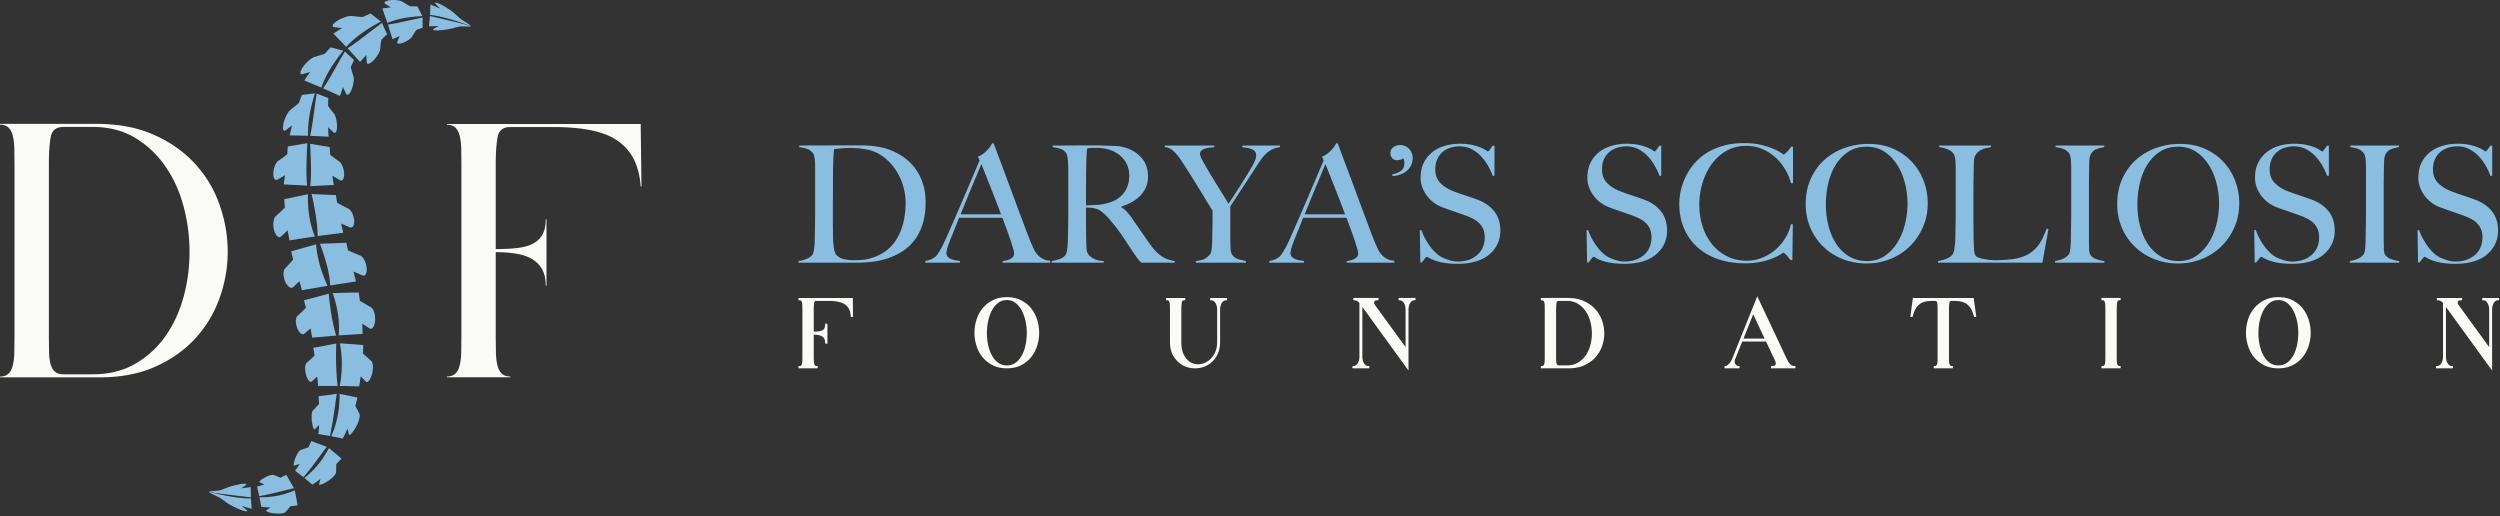 <svg xmlns="http://www.w3.org/2000/svg" width="100%" height="100%" viewBox="0 0 814 168" fill-rule="evenodd" stroke-linejoin="round" stroke-miterlimit="2" xmlns:v="https://vecta.io/nano"><rect x="0" y="0" width="814" height="168" fill="#333333" stroke="none"/><style><![CDATA[.B{fill-rule:nonzero}]]></style><path d="M30.202 121.872c5.305 0 9.942-1.157 13.92-3.48a30.72 30.72 0 0 0 9.883-9.133c2.611-3.768 4.559-8.058 5.84-12.864s1.907-9.736 1.866-14.79-.723-9.988-2.049-14.794-3.315-9.091-5.968-12.864-5.922-6.814-9.818-9.133-8.452-3.48-13.674-3.48h-9.567c-2.324 0-3.691 1.075-4.102 3.229-.417 2.158-.622 5.181-.622 9.073v55.934l.059 5.159c.046 1.532.211 2.817.499 3.85s.763 1.848 1.431 2.424c.658.581 1.573.869 2.735.869h9.567zm1.244-81.535c7.124 0 13.339 1.18 18.644 3.544s9.737 5.47 13.299 9.32c3.562 3.856 6.233 8.269 8.017 13.24s2.689 10.024 2.735 15.164c.041 5.136-.805 10.189-2.548 15.161s-4.349 9.383-7.833 13.239c-3.476 3.85-7.83 6.96-13.048 9.32s-11.309 3.544-18.27 3.544H0v-.252c1.162 0 2.072-.311 2.735-.928.663-.622 1.139-1.514 1.427-2.675s.457-2.548.503-4.162l.059-5.282V53.636l-.059-5.282c-.046-1.615-.211-3-.503-4.162s-.764-2.053-1.427-2.675c-.663-.617-1.573-.928-2.735-.928v-.252h31.446zm118.787 69.213V53.656l-.055-5.278c-.045-1.614-.21-2.998-.502-4.159s-.768-2.052-1.426-2.674c-.667-.616-1.572-.927-2.733-.927v-.251h63.092l.256 20.372h-.256c-.247-3.478-.987-6.439-2.23-8.884a16.15 16.15 0 0 0-5.283-6.023c-2.276-1.572-5.155-2.71-8.628-3.414-3.482-.703-7.623-1.055-12.421-1.055h-13.912c-2.32 0-3.682 1.074-4.102 3.226-.412 2.157-.622 5.178-.622 9.067v27.451c2.404 0 4.616-.105 6.645-.311s3.747-.639 5.155-1.307a7.55 7.55 0 0 0 3.299-2.915c.786-1.284 1.179-3.003 1.179-5.155h.247V93.03h-.247c0-2.153-.393-3.93-1.179-5.342a8.94 8.94 0 0 0-3.299-3.355c-1.408-.822-3.126-1.403-5.155-1.736s-4.241-.498-6.645-.498v27.451l.064 5.278c.046 1.613.21 3.003.503 4.159.283 1.16.758 2.052 1.426 2.673.658.617 1.571.928 2.731.928v.251h-20.618v-.251c1.161 0 2.066-.311 2.733-.928.658-.621 1.133-1.513 1.426-2.673s.457-2.546.502-4.159l.055-5.278z" fill="#fafaf7" class="B"/><g fill="#8abee1" class="B"><path d="M116.852 134.397l-.441-.899-.722-1.324.116-.43.245-.942.235-.941.1-.427-2.872-.6-2.937-.584.003 1.239-.216 3.212c-.149 1.315-.403 2.831-.813 4.426a30.64 30.64 0 0 1-1.692 4.89l3.737.779.261-.499.551-1.104.514-1.112.22-.508.085.292.165.645.137.638.05.292c.048.311.319.225.724-.166.202-.195.434-.468.684-.806a13.76 13.76 0 0 0 .777-1.199c.255-.453.504-.922.686-1.377l.265-.669.199-.628c.116-.403.19-.769.207-1.075s-.003-.553-.079-.715l-.189-.408zm-13.033 5.443l-.1 1.028-.056.466 3.793.609.922-4.943.642-4.379.452-3.169.193-1.225-3.01.409-2.948.391.099 1.264.06.868.019.395-1.019 1.085-.668.712-.295.318c-.116.126-.213.325-.286.58s-.113.566-.139.908c-.036.687-.021 1.517.109 2.337a10.73 10.73 0 0 0 .2 1.1c.068.316.154.583.246.785.177.403.372.545.582.324l.196-.208.439-.463.673-.69-.026.469-.078 1.029zm3.279 6.058l-.522.979-1.532 2.444c-.676.974-1.517 2.063-2.517 3.149-.993 1.088-2.152 2.167-3.408 3.142l2.62 2.198.417-.283.903-.638.878-.659.387-.309-.056.267-.143.579-.162.562-.084.252c-.094.266.156.312.642.176a6.01 6.01 0 0 0 .881-.347c.34-.162.715-.37 1.121-.617.393-.249.788-.515 1.125-.796l.493-.416.423-.412c.262-.268.475-.526.619-.761s.232-.437.241-.597l.023-.403.033-.896-.009-1.351.274-.29.592-.639.584-.643.26-.296-2.012-1.69-2.071-1.705zm-3.08 2.791l1.699-2.31.672-.885-2.549-.953-2.493-.94-.457 1.039-.321.711-.152.32-1.264.424-.829.279-.368.127c-.145.049-.306.166-.47.336s-.33.399-.495.657c-.32.528-.66 1.189-.905 1.891-.131.346-.232.669-.308.953a3.55 3.55 0 0 0-.139.724c-.03.393.063.588.323.503l.243-.082.542-.179.824-.26-.219.36-.498.779-.514.769-.242.344 2.736 2.088 2.822-3.511 2.362-3.184zm-8.037 10.971l-.955.393-2.55.843c-1.063.298-2.314.579-3.676.765-1.358.191-2.83.277-4.311.231l.574 3.133.468.045 1.027.077 1.021.048.461.01-.199.158-.446.33-.45.307-.21.131c-.225.135-.073.316.357.507.214.094.497.188.838.274a11.84 11.84 0 0 0 1.17.224l1.28.097.6-.007.548-.043c.348-.037.654-.096.896-.18s.427-.175.528-.284l.256-.275.556-.624.796-.975.368-.045.805-.107.801-.115.361-.057-.439-2.408-.475-2.453zm-3.866.173l2.591-.648 1.007-.236-1.263-2.198-1.23-2.154-.946.474-.652.319-.299.14-1.158-.446-.761-.292-.339-.128c-.134-.05-.318-.063-.538-.038s-.473.09-.745.178c-.543.188-1.179.461-1.772.819-.3.17-.564.342-.786.501-.223.153-.403.302-.53.437-.255.264-.304.459-.067.552l.223.086.496.193.745.303-.371.128-.82.263-.825.247-.378.103.723 3.123 4.109-.844 3.586-.882zm28.332-42.701l-.912-.819-1.385-1.21.082-1.38.05-1.377-3.792-.298-2.626-.19-1.203-.084.064.321.152.905.195 1.396.158 1.799.034.502.019.52.025 1.089-.056 2.336-.227 2.48c-.095.841-.254 1.691-.42 2.538l6.336.163.269-1.639.157-1.13.068-.513.862.857.576.585.251.267c.267.286.621.166.986-.258.358-.424.708-1.154.98-2.083a8.28 8.28 0 0 0 .285-1.389c.05-.455.064-.894.043-1.289-.041-.793-.248-1.433-.564-1.728l-.407-.371zm-10.995-4.054l.038-.91.018-.323-3.761.714-3.73.693.215 1.251.141.863.06.393-1.284 1.203-.877.797-.39.356c-.313.282-.473.86-.513 1.568-.02.354-.008.744.041 1.148.056.404.152.823.265 1.234.233.828.556 1.484.892 1.87s.675.499.967.241l.872-.778.898-.797.148 1.529.134 1.533 6.343-.011c-.381-3.385-.502-6.78-.51-9.389l.01-1.789.023-1.396zm11.319-13.021l-.553-.327-1.218-.716-1.809-1.053-.191-1.37-.213-1.367-4.241.092-4.25.116.412 1.194c.254.762.562 1.837.862 3.132l.404 2.085.162 1.136.129 1.186.084 1.226.035 1.255-.026 1.275-.084 1.284 7.813-.493-.066-1.655-.025-.609-.032-.529-.036-.517 1.229.76.823.523.371.239c.4.255.798.099 1.124-.359.335-.461.568-1.222.641-2.171.087-.945-.046-1.907-.277-2.689s-.634-1.39-1.068-1.648zm-13.627-3.208l-.104-1.231-4.041 1.091-4.034 1.068.335 1.225.309 1.232-.425.422-.937.907-.947.885-.429.394c-.341.312-.517.906-.541 1.613-.016.706.145 1.538.435 2.329a5.31 5.31 0 0 0 .517 1.046c.198.296.402.536.607.709.414.347.835.424 1.177.138l1.016-.86 1.019-.881.089.467.096.479.097.551.27 1.499 7.794-.666c-.979-3.312-1.557-6.665-1.914-9.253l-.389-3.164zm9.41-7.809l1.426.632c.48.212.878.02 1.136-.463.125-.241.224-.557.266-.928s.031-.796-.027-1.265c-.027-.233-.067-.466-.119-.697l-.083-.343-.095-.326c-.127-.395-.289-.768-.473-1.098a4.01 4.01 0 0 0-.63-.858c-.23-.233-.467-.41-.71-.507l-.614-.247-1.345-.557-1.958-.853-.294-1.247-.2-.856-.087-.39-4.289.176-4.285.159.44 1.179.467 1.345.555 1.73.599 2.033.581 2.262.467 2.449.238 2.55 8.361-1.262-.03-.141-.086-.368-.261-1.117-.267-1.116-.136-.505.456.195.997.434zm-23.968 1.888l.094.296a5.97 5.97 0 0 0 .237.585 5.15 5.15 0 0 0 .603 1.004c.212.281.447.502.674.656.46.308.917.345 1.261.024l1.017-.96.699-.674.315-.309.134.46.283 1.014.284 1.013.095.333.033.127 8.321-1.433-1.034-2.399-.865-2.356-.688-2.261-.49-2.069-.326-1.782-.115-.752-.083-.646-.123-1.236-4.058 1.13-4.063 1.149.101.419.23.917.348 1.334-1.349 1.506-.929 1.022-.424.464c-.335.367-.5 1.049-.456 1.845.02.399.085.831.193 1.273l.081.306zm22.498-20.455c-.11-.394-.255-.769-.422-1.104-.334-.674-.784-1.203-1.237-1.429l-.578-.286-1.261-.645-1.808-.984-.207-1.251-.135-.859-.058-.392-3.982-.167-3.952-.189.282 1.21.131.634.162.741.345 1.764c.479 2.577 1.034 5.935 1.064 9.351l8.336-1.09-.112-.467-.232-1.029-.232-1.03-.099-.468.432.195.957.426 1.399.6c.947.396 1.581-.665 1.443-2.314-.035-.411-.118-.822-.236-1.217zm-24.842-.488l-.474.437c-.186.173-.349.429-.473.744s-.206.685-.254 1.092a7.37 7.37 0 0 0-.031 1.305c.035.455.111.922.233 1.375.228.911.635 1.598 1.051 1.974s.863.439 1.228.101l1.079-1.006 1.081-1.01.08.511.194 1.118.195 1.12.094.507 8.301-1.261c-1.38-3.243-1.955-6.659-2.169-9.282l-.106-1.805-.025-.757-.002-.651.025-1.242-3.85.798-3.877.819.028.428.068.942.121 1.371-1.488 1.413-1.029.959zm10.789-21.956l.138 3.183c.099 2.608.208 5.998-.135 9.401l7.628-.386-.07-.47-.145-1.038-.153-1.037-.062-.471.374.23.832.502 1.233.711c.415.235.783.103 1.033-.291.122-.196.212-.459.269-.775s.084-.684.066-1.095a7.35 7.35 0 0 0-.509-2.352c-.139-.348-.306-.663-.475-.924s-.354-.468-.544-.6l-.48-.335-1.047-.752-1.02-.778-.452-.362-.095-1.265-.079-1.263-3.22-.522-3.164-.54.077 1.229zM89.334 58.182c.251.394.618.526 1.033.291l1.233-.711.832-.502.374-.231-.062.472-.153 1.038-.145 1.036-.07.471 7.628.386c-.343-3.403-.234-6.792-.135-9.401l.138-3.183.077-1.23-3.163.541-3.222.521-.078 1.263-.095 1.265-.453.363-1.019.777-1.047.752-.48.336c-.191.132-.375.339-.544.6a5.42 5.42 0 0 0-.475.924c-.284.694-.469 1.535-.509 2.352-.019.411.005.78.066 1.095.056.315.146.578.269.775zm17.51-24.984l.044-1.29-1.937-.722-1.279-.498-.563-.226-.177 1.227-.208 1.391-.246 1.786-.612 4.395-.096.6-.089.61-.209 1.236-.228 1.253-.267 1.259 5.996.283-.065-1.531-.031-.563-.015-.491-.015-.48.863.84.912.821c.315.272.604.172.802-.204.192-.376.322-1.025.311-1.859-.017-.83-.138-1.7-.321-2.428s-.42-1.333-.679-1.632l-.324-.378-.684-.843-.637-.864-.276-.4.007-.404.023-.888zm-13.88 9.24l1.07-.808 1.055-.81-.13.51-.132.522-.138.6-.361 1.637 6.013.109c-.184-3.407.402-6.841.998-9.439l.44-1.778.392-1.38.263-.894.1-.316-2.065.256-2.152.26-.525 1.316-.483 1.327-.423.356-.949.776-.954.765-.445.347c-.177.137-.375.358-.583.64l-.317.466-.3.542a14.37 14.37 0 0 0-.569 1.252c-.178.444-.331.906-.431 1.364-.212.919-.26 1.651-.129 2.084.122.433.39.567.755.296zm5.463-18.291l1.292-.355L101 23.43l-.31.425-.316.436-.35.507-.941 1.388 5.547 2.325c1.089-3.234 2.903-6.208 4.418-8.401l1.067-1.489.873-1.138.576-.732.21-.258-2.014-.525-2.095-.555-.975 1.029-.939 1.053-.524.175-1.17.37-1.169.359-.541.158c-.216.061-.481.193-.779.378l-.466.316-.48.392-.991.953c-.331.347-.644.72-.905 1.108-.537.775-.853 1.438-.892 1.889-.047.447.153.67.593.554zm16.313-3.451l.518-1.183-1.532-1.387-1.005-.936-.44-.418-.618 1.075-.708 1.215-.889 1.569-2.193 3.856-.311.523-.309.533-.651 1.071-.676 1.08-.713 1.071 5.466 2.48.506-1.445.18-.535.167-.462.163-.451.491 1.099.544 1.099c.192.371.498.384.821.108.317-.278.678-.833.977-1.611.29-.778.5-1.631.599-2.375s.103-1.394-.028-1.768l-.161-.471-.323-1.037-.272-1.038-.109-.474.156-.372.35-.816zm-5.997-11.883l1.328.179 1.32.169-.451.27-.462.278-.52.329-1.409.909 4.195 4.309c2.267-2.549 5.101-4.576 7.352-6.001l1.565-.953 1.25-.705.816-.448.294-.155-1.648-1.272-1.711-1.33-1.299.565-1.277.602-.551-.044-1.221-.118-1.216-.127-.56-.066c-.222-.029-.519-.011-.865.043l-.552.108-.595.173-1.286.489c-.439.19-.873.411-1.266.665-.797.504-1.347.99-1.56 1.39-.218.393-.121.677.329.741zm15.876-.807l-.24-.557-.99.747-1.127.841-1.432 1.096-3.527 2.69-.492.36-.492.37-1.019.731-1.043.729-1.076.706 4.059 4.422 1.031-1.133.375-.421.335-.36.327-.351.022 1.203.069 1.225c.032.416.308.548.714.42.4-.132.95-.501 1.529-1.101a11.21 11.21 0 0 0 1.481-1.95c.382-.65.641-1.242.667-1.638l.036-.497.108-1.08.156-1.062.085-.478.29-.282.64-.614.94-.886-.867-1.876-.559-1.254zm10.86-1.853l-1.462.32-3.599.781-.495.098-.501.105-1.023.192-1.042.18-1.058.152 1.497 4.754 1.174-.489.43-.185.378-.152.37-.15-.407.913-.379.945c-.122.324.039.521.389.568.348.041.891-.043 1.537-.29s1.286-.594 1.8-.946.919-.708 1.077-.996l.202-.361.462-.774.49-.744.233-.33.317-.11.698-.236 1.019-.335.008-1.716.021-1.139.015-.504-1.007.214-1.144.235zm-.192-.764l1.187-.09.772-.051.275-.013-.792-1.535-.818-1.603-1.175-.032-1.172.003-.399-.228-.876-.517-.871-.524-.397-.247c-.158-.099-.387-.191-.666-.272l-.453-.113-.51-.078a11.35 11.35 0 0 0-1.137-.085c-.397-.012-.801.001-1.186.054-.777.098-1.361.271-1.662.496-.302.219-.33.466-.014.673l.936.602.933.592-.434.044-.445.046-.507.065-1.379.187 1.637 4.717c2.602-1.119 5.446-1.646 7.641-1.925l1.512-.166zm15.872 2.502l-1.783-.468-4.405-1.04-4.975-1.176-.31 3.336 1.572-.025 1.086-.01.494-.002-.859.424-.581.328-.264.16c-.561.354.413.582 2.161.442l.66-.069.656-.074 1.234-.173 1.697-.36.383-.123.85-.233.864-.176.397-.06.422.01.927.016.929.027.424.008s.174.003.495-.06c.126-.023.081-.072-.687-.302l-1.387-.4z"/><path d="M151.183 7.725l1.374.496c.761.275.824.326.753.204-.051-.089-.507-.437-.507-.437l-.352-.23-.855-.562-.865-.528-.396-.238-.356-.287-.77-.667-.755-.674-.341-.324a9.15 9.15 0 0 0-.615-.521l-.961-.71-1.191-.776-.643-.393-.655-.362c-.438-.238-.834-.414-1.171-.553s-.617-.231-.825-.268c-.418-.081-.548.031-.285.308l.782.821.792.788-.495-.219-1.092-.469-1.598-.642-.136 3.371c3.409.396 6.814 1.417 9.395 2.268l1.768.604zM70.295 160.533l1.825.266 4.494.541 5.074.613-.064-3.35-1.56.201-1.077.131-.491.057.806-.517.541-.391.244-.188c.519-.415-.474-.533-2.197-.198l-.648.142-.644.147-1.206.309-1.647.547-.366.166-.819.327-.839.271-.389.105-.419.036-.923.088-.926.077-.422.04s-.174.016-.486.114c-.122.038-.072.081.717.224l1.422.242z"/><path d="M80.286 165.213l1.66.46-.242-3.365c-3.431-.013-6.929-.648-9.59-1.205l-1.824-.402-1.421-.34c-.786-.188-.855-.231-.771-.118.061.082.553.378.553.378l.375.189.913.462.919.429.42.192.385.246.84.577.826.585.375.284c.147.113.378.267.67.449l1.033.598 1.271.637.683.319.691.287c.462.187.875.318 1.225.419s.639.161.85.174c.425.034.542-.092.249-.338l-.869-.728-.874-.696.516.162 1.137.345zM293.907 60.046c-.636-1.942-1.519-3.699-2.648-5.271a16.93 16.93 0 0 0-4.027-3.999 12.42 12.42 0 0 0-5.084-2.119l-2.331-.344c-.848-.087-1.889-.132-3.125-.132l-1.377.027-1.457.105-1.324.132c-.407.036-.733.089-.981.159-.177 1.731-.282 4.114-.317 7.151l-.052 10.859v6.198l.052 4.502a17.54 17.54 0 0 0 .08 1.615 42.51 42.51 0 0 0 .185 1.695c.071.548.186 1.042.345 1.483s.344.768.555.98c.707.707 1.598 1.158 2.675 1.351s2.093.292 3.046.292a29.17 29.17 0 0 0 2.728-.133 13.26 13.26 0 0 0 2.622-.504c3.814-1.093 6.665-3.221 8.555-6.383s2.833-7.053 2.833-11.679a19.11 19.11 0 0 0-.953-5.985zm6.515 12.871c-.635 2.013-1.502 3.744-2.595 5.191s-2.367 2.649-3.814 3.602-2.985 1.713-4.608 2.278-3.303.962-5.033 1.191a38.02 38.02 0 0 1-5.032.345h-19.334v-.53a9.35 9.35 0 0 0 2.569-.689c.83-.352 1.457-.775 1.882-1.271.175-.176.307-.477.396-.9s.167-.901.239-1.43a23.35 23.35 0 0 0 .158-1.695 29.21 29.21 0 0 0 .054-1.748l.025-2.013.054-2.781.026-3.099V54.061c0-.637-.026-1.227-.08-1.775s-.132-1.042-.237-1.483-.266-.786-.477-1.033c-.529-.636-1.166-1.078-1.907-1.325s-1.572-.423-2.49-.53v-.529l6.41-.026 10.116-.027h3.391a38.59 38.59 0 0 1 3.496.159 29.89 29.89 0 0 1 3.496.53 17.82 17.82 0 0 1 3.443 1.112 20 20 0 0 1 4.185 2.436c1.306.99 2.444 2.164 3.416 3.524s1.748 2.931 2.33 4.713.874 3.824.874 6.118c0 2.648-.317 4.979-.953 6.992zm19.122-19.493l-.927 2.172-1.51 3.602-1.987 4.794-2.356 5.8h13.19l-1.828-4.767-1.801-4.582-1.589-4.026-1.192-2.993zm6.94 32.1v-.53c.105 0 .361-.035.767-.106s.829-.193 1.271-.371.83-.424 1.166-.741.503-.724.503-1.219c0-.317-.099-.837-.291-1.562l-.822-2.648-1.217-3.47-1.484-3.973h-14.09l-1.536 3.841-1.484 3.681c-.741 1.907-1.111 3.249-1.111 4.026 0 .459.14.839.423 1.138s.645.548 1.086.742.918.336 1.431.423l1.456.239v.53H301.27v-.583c.918-.106 1.703-.352 2.356-.741s1.034-.654 1.14-.795c.246-.246.652-.829 1.217-1.748s1.254-2.277 2.066-4.079l2.49-5.667 2.834-6.542 2.887-6.781 2.701-6.382-.53-1.165c.637-.283 1.21-.617 1.722-1.007a10.11 10.11 0 0 0 1.35-1.218c.389-.423.716-.829.981-1.218l.609-.953h.424l3.125 8.342 2.834 7.601 2.622 7.071 2.542 6.754 1.086 2.728 1.139 2.464c.07.14.229.389.476.74a6.82 6.82 0 0 0 .981 1.086 5.96 5.96 0 0 0 1.509.98c.601.281 1.306.442 2.119.477v.636h-15.466zm39.883-33c-.882-1.377-2.171-2.471-3.866-3.284-.847-.389-1.739-.67-2.675-.847a15.79 15.79 0 0 0-2.94-.265l-1.8.053-1.06.105-.105.557c-.037.159-.063.362-.08.608l-.054 1.033-.079 1.881-.079 4.185-.026 4.502v5.827l4.052-.186a16.4 16.4 0 0 0 3.628-.768c1.13-.352 2.101-.829 2.913-1.43s1.474-1.279 1.987-2.039a8.49 8.49 0 0 0 1.139-2.464c.246-.882.371-1.8.371-2.754 0-1.765-.443-3.336-1.326-4.714zm5.245 33l-.688-.715-.477-.557c-.177-.211-.398-.52-.662-.926l-1.245-1.828-1.775-2.675-1.562-2.357-1.722-2.357-2.198-2.675a21.66 21.66 0 0 0-2.305-2.278c-.829-.705-1.703-1.146-2.621-1.324-.671-.14-1.184-.212-1.537-.212a17.27 17.27 0 0 1-1.217-.053v5.985l.052 4.292.107 2.913c.034.812.229 1.483.582 2.012.282.46.829.928 1.642 1.404s1.942.751 3.39.821v.53h-16.95v-.53a14.97 14.97 0 0 0 2.543-.635c.811-.283 1.447-.707 1.907-1.272.176-.212.318-.53.423-.953s.186-.901.239-1.43l.132-1.695.053-1.748.026-2.013.053-2.781.027-3.099v-13.4l-.027-1.934-.105-1.854c-.054-.583-.142-1.113-.266-1.589s-.291-.821-.503-1.033c-.53-.565-1.121-.945-1.774-1.14s-1.457-.361-2.41-.503v-.529h2.171l4.079-.026 4.556-.027h3.707l6.304.211c1.836.142 3.513.619 5.032 1.431 1.553.813 2.807 1.916 3.761 3.311s1.429 3.152 1.429 5.27c0 1.307-.237 2.481-.714 3.523s-1.113 1.96-1.907 2.754-1.721 1.474-2.781 2.039a21.53 21.53 0 0 1-3.337 1.431v.159c.6.317 1.183.776 1.748 1.377s1.113 1.27 1.641 2.012l2.993 4.344 2.887 4.131c1.307 1.837 2.577 3.179 3.814 4.027s2.683 1.395 4.344 1.641v.53h-10.859zm42.587-36.867c-.708.353-1.361.812-1.961 1.377s-1.174 1.237-1.722 2.013l-1.773 2.649-1.775 2.728-2.33 3.575-2.305 3.549-1.748 2.648v10.648l.08 2.992c.052.972.22 1.651.503 2.039.53.777 1.219 1.29 2.066 1.536l2.437.583v.53h-16.315v-.53c.917-.106 1.721-.273 2.41-.503s1.42-.785 2.199-1.668c.176-.177.308-.478.396-.901a13.88 13.88 0 0 0 .212-1.431l.106-1.694.026-1.749.08-3.521.027-4.954-.636-1.006-1.297-2.092-1.695-2.78-1.828-2.994-1.696-2.727-1.323-2.066-1.828-2.808c-.548-.847-1.104-1.571-1.668-2.171s-1.122-1.078-1.669-1.431-1.173-.546-1.88-.583v-.529h16.05v.529l-1.589.159c-.53.072-1.025.186-1.484.344s-.829.371-1.112.637-.424.627-.424 1.085.256 1.158.768 2.092l1.615 2.835 1.377 2.303 1.748 2.861 1.934 3.099 1.827 3.019 1.696-2.569 2.039-3.178 1.959-3.099 1.404-2.331.583-.979.609-1.165a10.84 10.84 0 0 0 .503-1.245c.142-.425.212-.813.212-1.165 0-.565-.142-1.008-.423-1.326s-.645-.563-1.086-.74a6.97 6.97 0 0 0-1.457-.398l-1.536-.239v-.529h12.236v.529c-.988.142-1.837.39-2.542.742zm17.373 4.767l-.927 2.172-1.511 3.602-1.987 4.794-2.356 5.8h13.191l-1.829-4.767-1.8-4.582-1.589-4.026-1.192-2.993zm6.939 32.1v-.53c.106 0 .362-.035.768-.106a6.28 6.28 0 0 0 1.272-.371c.441-.177.829-.424 1.165-.741s.503-.724.503-1.219c0-.317-.099-.837-.291-1.562l-.822-2.648-1.217-3.47-1.484-3.973h-14.091l-1.535 3.841-1.484 3.681c-.74 1.907-1.112 3.249-1.112 4.026 0 .459.141.839.424 1.138s.645.548 1.086.742.918.336 1.431.423l1.455.239v.53h-11.281v-.583c.919-.106 1.703-.352 2.356-.741s1.033-.654 1.14-.795c.246-.246.652-.829 1.217-1.748s1.254-2.277 2.066-4.079l2.49-5.667 2.833-6.542 2.888-6.781 2.701-6.382-.53-1.165c.636-.283 1.21-.617 1.722-1.007a10.11 10.11 0 0 0 1.35-1.218c.389-.423.715-.829.981-1.218l.608-.953h.425l3.125 8.342 2.833 7.601 2.622 7.071 2.543 6.754 1.086 2.728 1.139 2.464c.07.14.229.389.476.74a6.82 6.82 0 0 0 .981 1.086 5.96 5.96 0 0 0 1.509.98c.601.281 1.306.442 2.119.477v.636h-15.467zm20.897-31.622c-.371.707-.857 1.307-1.457 1.8a6.79 6.79 0 0 1-2.119 1.165c-.812.284-1.642.424-2.489.424v-.53c1.235-.247 2.198-.643 2.886-1.191s1.034-1.386 1.034-2.517a3.4 3.4 0 0 0-.106-.873l-.212-.663a2.66 2.66 0 0 1-1.06.503c-.389.089-.724.134-1.006.134-.707 0-1.245-.239-1.616-.716s-.555-.979-.555-1.509c0-.883.326-1.554.979-2.014a3.74 3.74 0 0 1 2.198-.688c1.2 0 2.18.424 2.94 1.271s1.139 1.854 1.139 3.019c0 .884-.186 1.678-.556 2.385zm28.073 25.742a10.31 10.31 0 0 1-2.86 3.443c-1.219.954-2.675 1.661-4.371 2.119s-3.548.689-5.56.689c-1.732 0-3.215-.107-4.45-.318s-2.261-.468-3.073-.768-1.422-.574-1.827-.821-.662-.371-.769-.371-.335.212-.688.635l-.953 1.219h-.476l-.159-10.541h.529c.318.954.723 1.881 1.218 2.78s1.033 1.749 1.616 2.544 1.2 1.491 1.853 2.091 1.281 1.06 1.881 1.377 1.395.637 2.384.954 1.941.477 2.86.477c2.613 0 4.732-.715 6.356-2.145s2.437-3.364 2.437-5.801c0-.988-.159-1.853-.476-2.595a6.1 6.1 0 0 0-1.299-1.933c-.548-.548-1.191-1.014-1.933-1.404a21.21 21.21 0 0 0-2.384-1.059l-2.224-.795-1.774-.609-1.696-.583-2.091-.767a11.5 11.5 0 0 1-2.649-1.457 10.78 10.78 0 0 1-2.225-2.172c-.636-.829-1.148-1.748-1.536-2.754s-.583-2.075-.583-3.206c0-1.905.348-3.548 1.045-4.925a10.1 10.1 0 0 1 2.806-3.443c1.174-.919 2.532-1.598 4.068-2.039s3.152-.663 4.847-.663c1.589 0 2.948.133 4.078.397s2.057.557 2.781.874 1.272.61 1.643.874l.608.398c.107 0 .326-.212.662-.636l.927-1.271h.584v9.799h-.584c-.424-1.165-.972-2.321-1.642-3.47a15.69 15.69 0 0 0-2.33-3.072 11.23 11.23 0 0 0-3.02-2.198c-1.13-.565-2.383-.847-3.76-.847-1.095 0-2.128.159-3.1.477a7.17 7.17 0 0 0-2.542 1.43 6.56 6.56 0 0 0-1.694 2.357c-.407.936-.61 2.005-.61 3.204 0 1.873.564 3.373 1.691 4.502s2.589 2.032 4.386 2.703l1.98.74 1.823.61 1.824.609 1.928.688c2.396.884 4.253 2.164 5.575 3.841s1.981 3.771 1.981 6.277c0 1.695-.345 3.213-1.033 4.555zm54.292 0c-.689 1.342-1.641 2.49-2.86 3.443s-2.674 1.661-4.37 2.119-3.549.689-5.561.689c-1.731 0-3.214-.107-4.449-.318s-2.261-.468-3.074-.768-1.422-.574-1.827-.821-.662-.371-.768-.371-.336.212-.689.635l-.953 1.219h-.476l-.159-10.541h.53a16.7 16.7 0 0 0 1.217 2.78c.495.901 1.033 1.749 1.616 2.544a14.34 14.34 0 0 0 1.854 2.091c.653.602 1.28 1.06 1.88 1.377s1.395.637 2.385.954 1.941.477 2.86.477c2.612 0 4.731-.715 6.356-2.145s2.436-3.364 2.436-5.801c0-.988-.158-1.853-.476-2.595a6.08 6.08 0 0 0-1.298-1.933c-.548-.548-1.192-1.014-1.934-1.404a21.13 21.13 0 0 0-2.384-1.059l-2.224-.795-1.774-.609-1.696-.583-2.091-.767a11.52 11.52 0 0 1-2.649-1.457 10.83 10.83 0 0 1-2.225-2.172 11 11 0 0 1-1.535-2.754c-.39-1.007-.584-2.075-.584-3.206 0-1.905.348-3.548 1.045-4.925a10.07 10.07 0 0 1 2.807-3.443c1.176-.918 2.531-1.598 4.067-2.039s3.152-.663 4.847-.663c1.59 0 2.948.133 4.078.397s2.058.557 2.781.874 1.272.61 1.643.874l.609.398c.106 0 .326-.212.662-.636l.927-1.271h.583v9.799h-.583a21.39 21.39 0 0 0-1.643-3.47c-.67-1.146-1.447-2.171-2.33-3.072a11.23 11.23 0 0 0-3.02-2.198c-1.13-.565-2.383-.847-3.76-.847-1.095 0-2.128.159-3.099.477s-1.818.793-2.542 1.43-1.29 1.422-1.695 2.357-.61 2.005-.61 3.204c0 1.873.564 3.373 1.692 4.502s2.589 2.032 4.386 2.703l1.979.74 1.824.61 1.823.609 1.929.688c2.395.884 4.252 2.164 5.574 3.841s1.981 3.771 1.981 6.277c0 1.695-.344 3.213-1.033 4.555zm41.394-19.969c-.459-1.695-1.148-3.284-2.065-4.767s-2.004-2.773-3.258-3.867a14.94 14.94 0 0 0-4.237-2.596c-1.57-.637-3.24-.953-5.005-.953-2.437 0-4.61.548-6.515 1.642s-3.506 2.542-4.795 4.344-2.277 3.84-2.966 6.117-1.032 4.618-1.032 7.019c0 2.542.361 4.926 1.085 7.15s1.756 4.158 3.098 5.801a14.71 14.71 0 0 0 4.874 3.893c1.907.953 4.026 1.43 6.356 1.43 1.836 0 3.557-.335 5.165-1.006s3.036-1.554 4.29-2.649a15.98 15.98 0 0 0 3.179-3.787c.864-1.43 1.456-2.904 1.773-4.422h.637l-.159 11.652h-.636c-.424-.6-.866-1.146-1.324-1.642s-.777-.741-.953-.741c-.072 0-.39.186-.954.556s-1.377.777-2.437 1.218-2.348.83-3.866 1.166-3.267.503-5.245.503c-3.284 0-6.25-.468-8.898-1.404s-4.9-2.259-6.754-3.973a17.27 17.27 0 0 1-4.264-6.144c-.989-2.384-1.484-5.005-1.484-7.866a20.19 20.19 0 0 1 .134-2.172c.087-.812.246-1.676.476-2.595a21.93 21.93 0 0 1 .953-2.887c.406-1.006.928-2.021 1.563-3.046.742-1.201 1.66-2.347 2.754-3.443s2.384-2.056 3.867-2.887 3.16-1.491 5.033-1.986 3.973-.742 6.303-.742c2.119 0 3.973.194 5.562.584s2.913.812 3.972 1.27 1.871.884 2.437 1.272.882.582.953.582.203-.079.398-.238a8.62 8.62 0 0 0 .635-.583c.23-.23.468-.493.715-.794l.689-.927h.582v11.864l-.636.054zm37.105.053c-.548-2.189-1.377-4.175-2.489-5.96s-2.499-3.231-4.158-4.342-3.62-1.669-5.88-1.669c-2.296 0-4.282.556-5.958 1.669a13.57 13.57 0 0 0-4.132 4.316c-1.078 1.766-1.873 3.77-2.384 6.013a30.54 30.54 0 0 0-.768 6.806c0 2.401.282 4.714.847 6.939s1.404 4.184 2.516 5.88 2.507 3.054 4.185 4.078 3.628 1.536 5.853 1.536 4.158-.565 5.801-1.695 3.009-2.587 4.105-4.37 1.914-3.787 2.462-6.012.822-4.449.822-6.674c0-2.153-.274-4.326-.822-6.515zm5.801 14.302c-1.06 2.402-2.499 4.484-4.317 6.25a19.08 19.08 0 0 1-6.356 4.079c-2.42.953-4.989 1.429-7.708 1.429-2.685 0-5.227-.467-7.627-1.402s-4.503-2.26-6.304-3.973-3.222-3.762-4.264-6.145-1.563-5.006-1.563-7.866c0-3.037.547-5.764 1.643-8.184s2.569-4.467 4.423-6.144 4.026-2.967 6.515-3.866 5.111-1.352 7.865-1.352c3.002 0 5.695.53 8.079 1.589s4.404 2.482 6.064 4.264 2.931 3.841 3.814 6.172 1.325 4.766 1.325 7.309c0 2.826-.529 5.438-1.589 7.84zm38.932 11.494H631v-.53a14.02 14.02 0 0 0 2.621-.689c.865-.317 1.544-.759 2.039-1.323.177-.213.326-.522.451-.928s.219-.874.291-1.404l.185-1.668.08-1.721.026-2.013.053-2.781.027-3.099V54.166l-.08-1.775c-.052-.547-.133-1.033-.238-1.456s-.266-.759-.477-1.006c-.495-.6-1.157-1.059-1.986-1.377a10.74 10.74 0 0 0-2.623-.637v-.529h16.898v.529l-1.642.318a6.61 6.61 0 0 0-1.801.688c-.565.319-1.051.769-1.456 1.352s-.628 1.351-.662 2.304l-.08 3.391-.054 3.018-.025 3.072v9.64l.025 2.835.027 3.258.132 3.23c.053 1.025.239 1.784.557 2.278.14.177.424.353.847.53s.936.327 1.536.45l1.96.318c.706.088 1.413.133 2.119.133l1.351-.027 2.039-.106 2.278-.238c.776-.107 1.465-.248 2.066-.425 1.412-.388 2.586-.9 3.522-1.536s1.74-1.367 2.41-2.198a13.44 13.44 0 0 0 1.696-2.701l1.324-3.046.53.159-1.961 10.912zm4.132 0v-.53c.883-.141 1.703-.371 2.463-.689s1.403-.775 1.933-1.377c.176-.212.309-.511.397-.9a11.72 11.72 0 0 0 .212-1.378l.106-1.668.027-1.721.026-2.013.053-2.781.026-3.099V54.061l-.079-1.775c-.053-.547-.132-1.042-.239-1.483s-.264-.786-.476-1.033a4.21 4.21 0 0 0-1.827-1.298c-.725-.264-1.546-.45-2.463-.557v-.529h15.837v.529c-.742.107-1.536.301-2.383.583s-1.502.848-1.96 1.695c-.318.601-.487 1.36-.504 2.278l-.078 2.596-.027 2.622-.027 2.621v17.744l.054 2.967c.034.954.192 1.625.476 2.013.423.601 1.094 1.059 2.013 1.377s1.748.513 2.49.583v.53h-16.05zm52.569-25.796c-.548-2.189-1.377-4.175-2.488-5.96s-2.499-3.231-4.158-4.342-3.621-1.669-5.88-1.669c-2.297 0-4.282.556-5.959 1.669a13.58 13.58 0 0 0-4.132 4.316c-1.077 1.766-1.873 3.77-2.383 6.013a30.6 30.6 0 0 0-.768 6.806c0 2.401.282 4.714.847 6.939s1.403 4.184 2.515 5.88 2.508 3.054 4.185 4.078 3.629 1.536 5.854 1.536 4.158-.565 5.8-1.695 3.009-2.587 4.105-4.37 1.914-3.787 2.462-6.012.822-4.449.822-6.674c0-2.153-.274-4.326-.822-6.515zm5.801 14.302c-1.059 2.402-2.498 4.484-4.317 6.25s-3.937 3.125-6.356 4.079-4.988 1.429-7.708 1.429c-2.684 0-5.226-.467-7.627-1.402s-4.502-2.26-6.303-3.973-3.223-3.762-4.264-6.145-1.563-5.006-1.563-7.866c0-3.037.547-5.764 1.643-8.184s2.569-4.467 4.422-6.144 4.027-2.967 6.515-3.866 5.111-1.352 7.866-1.352c3.002 0 5.694.53 8.079 1.589s4.404 2.482 6.064 4.264 2.931 3.841 3.814 6.172 1.325 4.766 1.325 7.309c0 2.826-.53 5.438-1.59 7.84zm31.649 5.614c-.688 1.342-1.641 2.49-2.86 3.443s-2.674 1.661-4.37 2.119-3.549.689-5.561.689c-1.731 0-3.214-.107-4.449-.318s-2.261-.468-3.073-.768-1.422-.574-1.827-.821-.662-.371-.769-.371-.336.212-.689.635l-.952 1.219h-.477l-.159-10.541h.53c.318.954.723 1.881 1.217 2.78s1.033 1.749 1.616 2.544a14.4 14.4 0 0 0 1.854 2.091c.653.602 1.28 1.06 1.88 1.377s1.395.637 2.385.954 1.941.477 2.86.477c2.612 0 4.731-.715 6.356-2.145s2.437-3.364 2.437-5.801c0-.988-.159-1.853-.477-2.595a6.08 6.08 0 0 0-1.298-1.933c-.548-.548-1.192-1.014-1.934-1.404s-1.536-.741-2.383-1.059l-2.225-.795-1.774-.609-1.695-.583-2.092-.767a11.52 11.52 0 0 1-2.649-1.457 10.8 10.8 0 0 1-2.224-2.172 10.97 10.97 0 0 1-1.536-2.754c-.39-1.007-.583-2.075-.583-3.206 0-1.905.348-3.548 1.045-4.925s1.631-2.524 2.806-3.443 2.531-1.598 4.068-2.039a17.48 17.48 0 0 1 4.846-.663c1.59 0 2.948.133 4.078.397s2.058.557 2.782.874 1.271.61 1.642.874l.609.398c.107 0 .326-.212.662-.636l.927-1.271h.583v9.799h-.583a21.39 21.39 0 0 0-1.643-3.47c-.67-1.146-1.447-2.171-2.33-3.072a11.23 11.23 0 0 0-3.02-2.198c-1.13-.565-2.383-.847-3.76-.847-1.095 0-2.128.159-3.099.477s-1.818.793-2.542 1.43-1.29 1.422-1.695 2.357-.609 2.005-.609 3.204c0 1.873.563 3.373 1.69 4.502s2.59 2.032 4.387 2.703l1.98.74 1.823.61 1.823.609 1.929.688c2.395.884 4.253 2.164 5.574 3.841s1.981 3.771 1.981 6.277c0 1.695-.344 3.213-1.033 4.555zm5.96 5.88v-.53c.883-.141 1.703-.371 2.464-.689s1.402-.775 1.932-1.377c.177-.212.309-.511.398-.9s.158-.848.212-1.378l.105-1.668.027-1.721.026-2.013.054-2.781.025-3.099V54.061l-.079-1.775c-.053-.547-.132-1.042-.238-1.483s-.265-.786-.477-1.033a4.21 4.21 0 0 0-1.827-1.298c-.725-.264-1.546-.45-2.463-.557v-.529h15.838v.529c-.743.107-1.536.301-2.384.583s-1.502.848-1.96 1.695c-.318.601-.486 1.36-.503 2.278l-.079 2.596-.027 2.622-.027 2.621v17.744l.054 2.967c.034.954.193 1.625.476 2.013.423.601 1.094 1.059 2.013 1.377s1.748.513 2.49.583v.53h-16.05zm47.221-5.88a10.31 10.31 0 0 1-2.86 3.443c-1.218.954-2.674 1.661-4.37 2.119s-3.549.689-5.561.689c-1.731 0-3.214-.107-4.449-.318s-2.261-.468-3.074-.768-1.422-.574-1.827-.821-.662-.371-.768-.371-.336.212-.689.635l-.953 1.219h-.476l-.159-10.541h.53a16.7 16.7 0 0 0 1.217 2.78c.495.901 1.033 1.749 1.616 2.544s1.2 1.491 1.853 2.091 1.281 1.06 1.881 1.377 1.395.637 2.385.954 1.941.477 2.859.477c2.613 0 4.732-.715 6.357-2.145s2.436-3.364 2.436-5.801c0-.988-.158-1.853-.476-2.595s-.75-1.386-1.298-1.933a7.94 7.94 0 0 0-1.934-1.404 21.13 21.13 0 0 0-2.384-1.059l-2.224-.795-1.774-.609-1.696-.583-2.091-.767a11.52 11.52 0 0 1-2.649-1.457c-.848-.618-1.589-1.342-2.225-2.172s-1.148-1.748-1.535-2.754-.584-2.075-.584-3.206c0-1.905.348-3.548 1.045-4.925a10.07 10.07 0 0 1 2.807-3.443c1.176-.918 2.531-1.598 4.067-2.039s3.152-.663 4.847-.663c1.589 0 2.948.133 4.078.397s2.058.557 2.782.874 1.271.61 1.642.874l.609.398c.106 0 .326-.212.661-.636l.928-1.271h.583v9.799h-.583a21.39 21.39 0 0 0-1.643-3.47c-.67-1.146-1.447-2.171-2.33-3.072a11.23 11.23 0 0 0-3.02-2.198c-1.13-.565-2.383-.847-3.76-.847-1.095 0-2.128.159-3.099.477s-1.818.793-2.542 1.43-1.29 1.422-1.695 2.357-.61 2.005-.61 3.204c0 1.873.564 3.373 1.691 4.502s2.59 2.032 4.387 2.703l1.979.74 1.824.61 1.823.609 1.929.688c2.395.884 4.252 2.164 5.574 3.841s1.981 3.771 1.981 6.277c0 1.695-.344 3.213-1.033 4.555z"/></g><path d="M260.332 97.019l-.344.067v.687h.344c.225 0 .389.051.501.159.129.12.226.305.287.552.073.292.113.643.124 1.047l.016 1.412v15.062l-.016 1.413c-.011.406-.051.757-.124 1.047-.061.244-.158.432-.284.552-.115.108-.279.159-.504.159l-.344.067v.686h5.899l.343-.067v-.686h-.343c-.22 0-.389-.054-.499-.156-.131-.123-.228-.311-.29-.555a4.94 4.94 0 0 1-.12-1.049l-.019-1.411v-7.047a10.4 10.4 0 0 1 1.392.121c.504.086.931.228 1.269.427.33.195.579.45.762.777s.276.754.276 1.272l.067.343h.687v-6.167l-.067-.343h-.687v.343c0 .513-.091.918-.268 1.21a1.69 1.69 0 0 1-.741.655c-.346.16-.775.268-1.277.319l-1.413.08v-7.052c0-1.021.054-1.821.163-2.376.078-.421.301-.593.765-.593h3.75c1.272 0 2.377.094 3.28.281.886.178 1.626.467 2.195.862a4.01 4.01 0 0 1 1.314 1.5c.311.61.502 1.37.563 2.26l.094.321h.668l-.08-6.179h-17.339zm62.637 18.702c-.55-1.001-.966-2.157-1.237-3.436-.271-1.285-.405-2.619-.395-3.957s.159-2.669.443-3.946c.282-1.269.703-2.419 1.253-3.423.547-.988 1.228-1.79 2.03-2.381.784-.58 1.717-.872 2.774-.872 1.033 0 1.958.292 2.744.872.8.592 1.483 1.393 2.028 2.38.55 1.005.976 2.159 1.269 3.427s.445 2.596.445 3.94a20.06 20.06 0 0 1-.394 3.962c-.26 1.28-.671 2.436-1.221 3.436-.542.987-1.228 1.79-2.041 2.38-.807.587-1.733.871-2.83.871-1.081 0-2.033-.292-2.827-.869-.813-.592-1.5-1.395-2.041-2.384zm12.768-15.325c-.875-1.083-1.983-1.969-3.292-2.633s-2.862-1.008-4.608-1.008-3.297.339-4.606 1.008-2.424 1.552-3.307 2.631-1.551 2.325-1.985 3.712a14.12 14.12 0 0 0 0 8.471c.434 1.384 1.097 2.634 1.966 3.71.877 1.083 1.991 1.971 3.31 2.634 1.323.67 2.876 1.008 4.622 1.008s3.299-.34 4.608-1.008 2.417-1.551 3.292-2.634c.869-1.076 1.531-2.326 1.966-3.707.432-1.369.652-2.796.652-4.239a14.03 14.03 0 0 0-.652-4.235c-.435-1.384-1.097-2.634-1.966-3.71zm58.291-2.623h.343c.531 0 .968.268 1.339.821.394.584.595 1.377.595 2.349v10.376c0 1.475-.295 2.76-.877 3.817-.585 1.062-1.32 1.894-2.183 2.476a5.73 5.73 0 0 1-2.795.979c-.996.088-1.921-.134-2.771-.612s-1.578-1.261-2.157-2.339c-.585-1.078-.88-2.521-.88-4.286v-10.411c0-1.016.054-1.852.161-2.484.083-.48.314-.686.767-.686l.344-.067v-.687h-5.899l-.344.067v.687h.344c.225 0 .386.051.501.162.129.117.226.302.288.549.069.284.11.628.123 1.047l.016 1.412v10.411c0 1.883.408 3.482 1.21 4.753.799 1.261 1.816 2.224 3.023 2.862 1.202.638 2.521.96 3.924.96s2.726-.322 3.927-.96c1.207-.641 2.227-1.609 3.023-2.881.802-1.279 1.21-2.884 1.21-4.769v-10.376c0-.971.199-1.761.593-2.352.37-.55.81-.818 1.339-.818l.343-.067v-.687h-5.507v.754zm61.349 0h.343c.529 0 .969.268 1.339.818.394.591.593 1.381.593 2.352v12.066l-9.821-13.503c-.16-.223-.276-.44-.354-.668-.069-.194-.083-.37-.04-.539.035-.153.118-.268.263-.367.105-.073.324-.159.791-.159l.344-.067v-.687h-7.873l-.344.067v.687h.344c.351 0 .665.089.933.263.258.172.504.381.73.63v17.339c0 .974-.199 1.765-.593 2.35-.373.552-.81.821-1.338.821l-.344.067v.686h5.161l.344-.067v-.686h-.344c-.528 0-.968-.269-1.338-.818-.395-.588-.593-1.379-.593-2.353V99.943l.314.434 14.713 20.266v-19.7c0-.971.198-1.761.593-2.349.372-.553.809-.821 1.338-.821l.343-.067v-.687h-5.504v.754zm51.708 21.051c-.128-.11-.219-.268-.281-.483-.07-.254-.11-.576-.121-.954l-.016-1.382v-15.062c0-1.016.054-1.816.161-2.376.081-.421.303-.593.767-.593h2.578c1.333 0 2.511.299 3.503.888 1.006.599 1.859 1.395 2.541 2.367.689.979 1.212 2.107 1.555 3.355a15.28 15.28 0 0 1 .542 3.894c.011 1.317-.156 2.626-.491 3.892-.338 1.256-.85 2.385-1.524 3.356s-1.528 1.762-2.553 2.358c-1.009.59-2.213.89-3.573.89h-2.578c-.228 0-.394-.048-.51-.15zm12.275-18.232c-.99-1.068-2.232-1.936-3.693-2.589-1.468-.652-3.203-.984-5.159-.984h-8.468l-.343.067v.687h.343c.225 0 .386.051.502.162.126.114.222.302.286.549.073.292.113.643.124 1.047l.016 1.412v15.062l-.016 1.413c-.011.406-.051.757-.124 1.044-.064.252-.158.435-.289.558-.11.102-.279.156-.499.156l-.343.067v.686h9.077c1.918 0 3.621-.332 5.062-.984s2.66-1.524 3.626-2.591 1.698-2.305 2.181-3.683.716-2.79.703-4.198c-.011-1.416-.266-2.83-.757-4.197-.491-1.375-1.242-2.614-2.229-3.684zm48.315 9.648l3.166-7.899 3.718 7.899h-6.884zm15.714 8.716c-.265-.158-.502-.357-.697-.593a5.25 5.25 0 0 1-.563-.835l-.459-.901-9.504-20.155-8.096 20.179c-.107.277-.252.569-.426.87s-.381.584-.601.837c-.212.244-.435.45-.665.616-.183.134-.36.202-.531.202l-.344.067v.686h4.56l.344-.067v-.686h-.344c-.257 0-.461-.062-.622-.194a1.62 1.62 0 0 1-.445-.544c-.113-.212-.172-.443-.18-.703a1.68 1.68 0 0 1 .129-.729l2.323-5.811h7.749l2.924 6.205a2.42 2.42 0 0 1 .233.703c.035.211.025.399-.034.566-.051.144-.151.257-.317.351-.123.07-.37.156-.85.156l-.344.067v.686h7.608l.343-.067v-.686h-.343a1.63 1.63 0 0 1-.848-.22zm39.439-21.937l-.778 5.789.017.39h.657l.067-.256c.239-.911.539-1.69.891-2.315a5.02 5.02 0 0 1 1.268-1.523 4.7 4.7 0 0 1 1.765-.854c.684-.182 1.505-.276 2.439-.276h.802c.23 0 .404.049.52.139.121.1.209.26.268.478.072.265.113.594.124.974l.016 1.378v15.062l-.016 1.413c-.011.406-.052.757-.124 1.047-.062.244-.158.432-.284.552-.115.108-.279.159-.504.159l-.344.067v.686h5.899l.343-.067v-.686h-.343c-.22 0-.389-.054-.499-.156-.132-.123-.228-.311-.29-.555-.07-.282-.11-.633-.121-1.049l-.018-1.411v-15.062c0-1.021.053-1.821.163-2.376.078-.416.306-.593.765-.593h.805c.933 0 1.754.094 2.441.276.673.175 1.268.462 1.762.854.501.402.928.914 1.269 1.523.356.636.654 1.413.887 2.313l.135.258h.657l-.826-6.179h-19.813zm61.403.754h.343c.226 0 .389.051.505.162.126.114.223.302.287.546.069.298.11.649.121 1.05l.018 1.412v15.062l-.018 1.413c-.011.403-.052.754-.121 1.044-.064.252-.158.435-.287.555-.116.108-.279.159-.505.159l-.343.067v.686h5.901l.344-.067v-.686h-.344c-.225 0-.388-.051-.501-.156-.129-.123-.226-.311-.287-.558-.073-.282-.113-.622-.124-1.046l-.016-1.411v-15.062c0-1.016.054-1.852.161-2.485.084-.481.311-.685.767-.685l.344-.067v-.687h-6.245v.754zm52.739 17.948c-.55-1.001-.966-2.157-1.237-3.436a18.49 18.49 0 0 1-.394-3.957c.011-1.341.158-2.669.442-3.946.28-1.263.703-2.414 1.256-3.423.544-.988 1.226-1.789 2.028-2.381.783-.58 1.716-.872 2.773-.872 1.033 0 1.959.292 2.744.872.802.592 1.484 1.393 2.028 2.38.55 1.005.977 2.159 1.269 3.427a17.6 17.6 0 0 1 .445 3.94 20.06 20.06 0 0 1-.394 3.962c-.263 1.288-.673 2.441-1.22 3.436-.542.987-1.229 1.79-2.042 2.38-.807.587-1.733.871-2.83.871-1.081 0-2.033-.292-2.827-.869-.813-.592-1.499-1.395-2.041-2.384zm12.768-15.325c-.875-1.083-1.982-1.969-3.291-2.633s-2.863-1.008-4.609-1.008-3.296.339-4.605 1.008-2.425 1.552-3.308 2.631a11.04 11.04 0 0 0-1.985 3.712 14.15 14.15 0 0 0-.652 4.235c0 1.436.221 2.86.652 4.236.435 1.384 1.097 2.634 1.966 3.71.878 1.083 1.991 1.971 3.311 2.634 1.322.67 2.875 1.008 4.621 1.008s3.3-.34 4.609-1.008 2.416-1.551 3.291-2.634a11.23 11.23 0 0 0 1.966-3.707c.435-1.377.655-2.801.655-4.239a14 14 0 0 0-.655-4.235c-.434-1.384-1.097-2.634-1.966-3.71zm58.804-3.377l-.344.067v.687h.344c.528 0 .968.268 1.338.818.394.594.596 1.384.596 2.352v12.066l-9.823-13.503a2.53 2.53 0 0 1-.354-.665c-.067-.198-.084-.375-.041-.542.035-.153.118-.268.263-.367.105-.073.325-.159.791-.159l.344-.067v-.687h-7.873l-.343.067v.687h.343c.357 0 .662.086.934.263a3.96 3.96 0 0 1 .729.628v17.341c0 .974-.198 1.765-.593 2.353-.37.549-.81.818-1.338.818l-.344.067v.686h5.164l.343-.067v-.686h-.343c-.528 0-.968-.269-1.339-.818-.394-.591-.595-1.382-.595-2.353V99.943l.317.434 14.71 20.266v-19.7c0-.972.201-1.765.595-2.352.37-.55.81-.818 1.339-.818l.343-.067v-.687h-5.163z" fill="#fafaf7" class="B"/></svg>